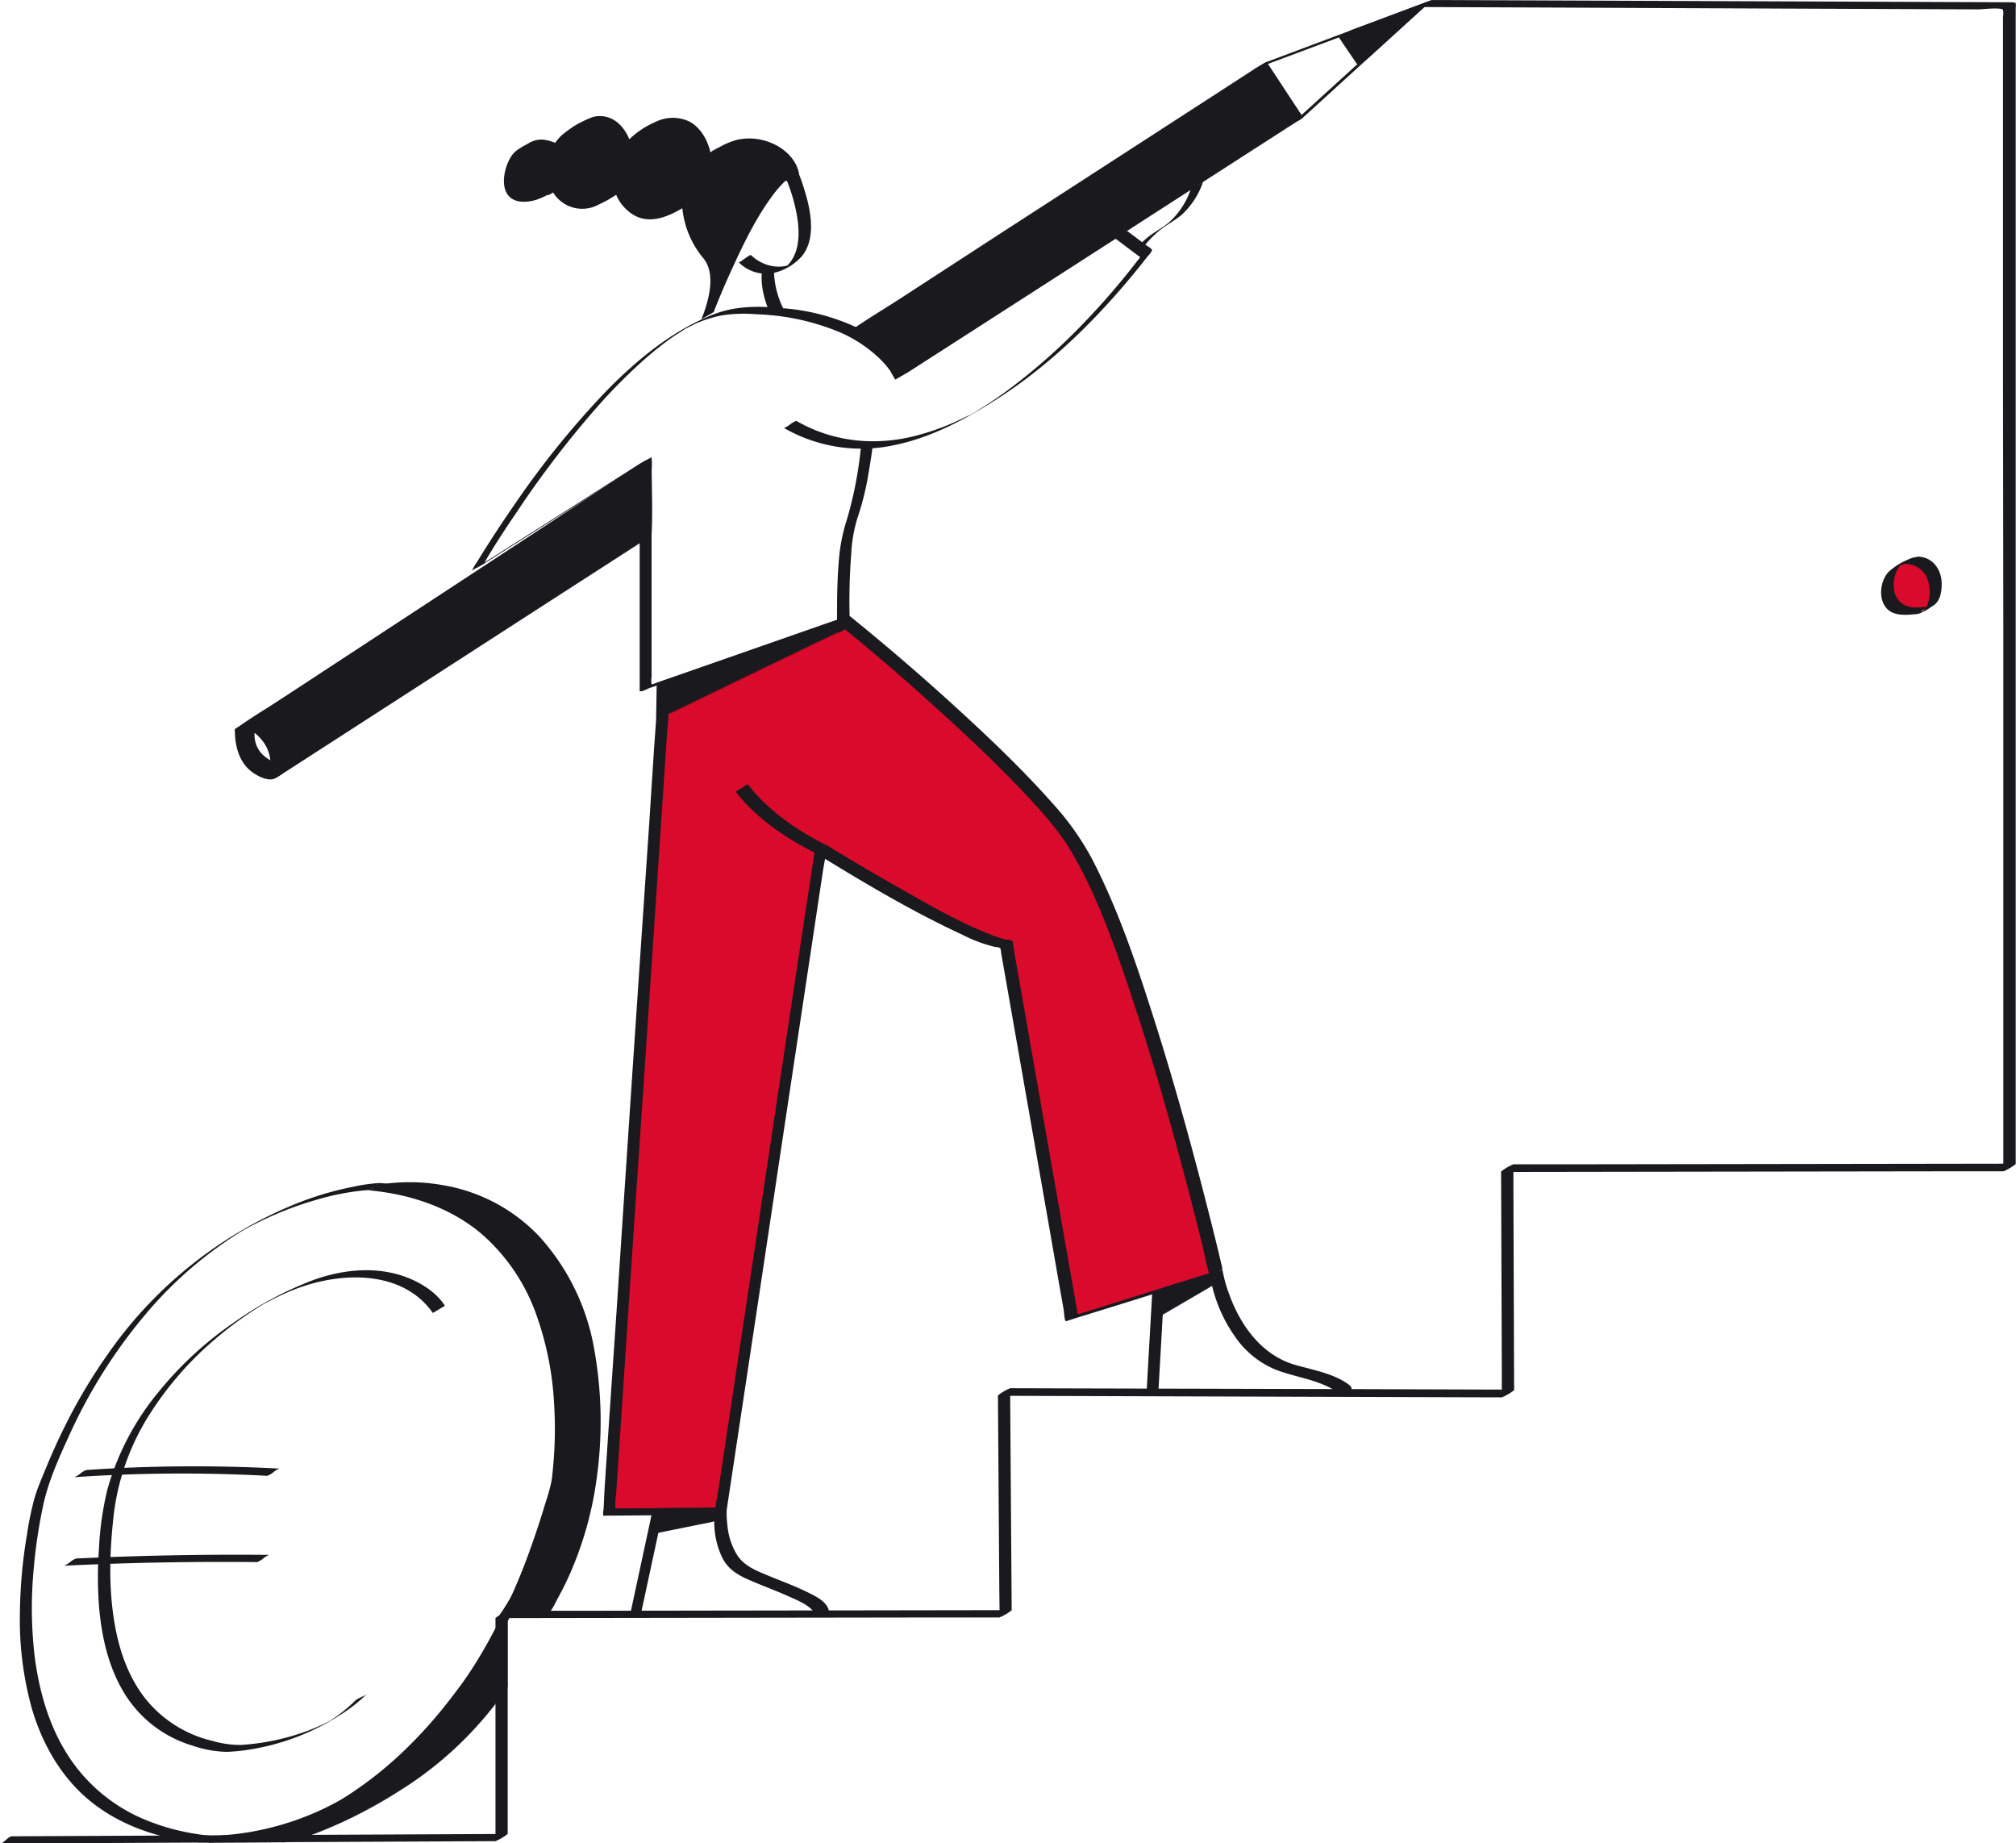 <svg id="Livello_1" data-name="Livello 1" xmlns="http://www.w3.org/2000/svg" width="559.06" height="511.08" viewBox="0 0 559.06 511.08">
  <defs>
    <style>
      .cls-1 {
        fill: #1a191d;
      }

      .cls-2 {
        fill: #d90a2c;
      }
    </style>
  </defs>
  <title>finanza-impresa-top</title>
  <path class="cls-1" d="M707.31,558.76a107.94,107.94,0,0,1-3.83,19.61,48.47,48.47,0,0,0-2.12,10c-0.39,3.92-.54,7.87-0.61,11.81,0,2.27-.05,4.55,0,6.82l3.39-2-19.84,6.93-30,10.47-3.9,1.36a3.15,3.15,0,0,1-1.1.34,7.19,7.19,0,0,1,0-2.06V564.49a14.09,14.09,0,0,0,0-3,1.91,1.91,0,0,1,0-.41c0,0.31-2.94,1.67-3.33,1.91l-15.71,10-25,15.88-5.82,3.7,3.33-1.91c2.78-4.79,5.82-9.45,8.93-14a275.46,275.46,0,0,1,22.2-29.1,150.45,150.45,0,0,1,13.73-13.82,92.07,92.07,0,0,1,7.32-5.79c1.28-.89,2.63-1.63,3.86-2.55-0.05,0-1.82,1-.72.43l0.4-.21,0.92-.47q1-.5,2-1a34.14,34.14,0,0,1,7.17-2.3,39,39,0,0,1,9.64-.35A65.6,65.6,0,0,1,701,526.28a37.29,37.29,0,0,1,11.8,7.77,25.33,25.33,0,0,1,2.76,3.25,12.58,12.58,0,0,0,1.21,2,1,1,0,0,1,.13.29s3-1.73,3.33-1.91l20.57-13.22,32.8-21.08,7.55-4.85-3.33,1.91,4.11,3.09,2.31,1.73a1.59,1.59,0,0,1,.52.42,3.11,3.11,0,0,1-.61.81q-0.68.9-1.38,1.79c-4,5.1-8.24,10-12.69,14.67A168.91,168.91,0,0,1,748.82,542q-3.28,2.45-6.72,4.68l-1.43.9-1,.64c-0.31.19-1.16,0.91,0,0a20.34,20.34,0,0,1-3.45,1.82,68,68,0,0,1-14.35,5.32c-11.09,2.68-22.52,1.44-32.45-4.32a7.63,7.63,0,0,0-1.7,1,8.17,8.17,0,0,1-1.68,1,43,43,0,0,0,30.53,4.75c10.41-2.12,20-7.29,28.85-13,15.08-9.71,28.11-22.73,39.32-36.66q1.1-1.38,2.18-2.77a5.71,5.71,0,0,0,1.15-1.52c0.09-.55-1.28-1.21-1.75-1.58l-5.1-3.83c-0.22-.17-3,1.7-3.33,1.91l-20.57,13.24-32.8,21.08-7.55,4.85,3.33-1.91c-2.32-5.38-8.21-9.45-13.18-12a59.22,59.22,0,0,0-21.59-5.79c-6.68-.64-13-0.67-19.3,1.82-11.6,4.6-21.6,13-30.18,21.89a245.09,245.09,0,0,0-24.73,30.7q-4.09,5.89-7.92,11.94-1.28,2-2.49,4a11.93,11.93,0,0,0-1.28,2.14,1.76,1.76,0,0,1-.17.29,5.68,5.68,0,0,1,1.48-.83c0.64-.36,1.28-0.7,1.85-1.08l15.74-10,25-15.88,5.82-3.7L646,563v62.38c0,0.52-.12.57,0.19,0.64,0.57,0.13,2.07-.72,2.61-0.91l28.06-9.8c7.84-2.74,15.79-5.26,23.55-8.22l0.41-.15c0.41-.15,3.39-1.65,3.39-2a164.86,164.86,0,0,1,.47-17.14,39.08,39.08,0,0,1,1.82-10.14,76.73,76.73,0,0,0,3-12.32c0.5-2.85.94-5.74,1.28-8.59a7.91,7.91,0,0,1-1.7,1,5.79,5.79,0,0,0-1.68,1h0Z" transform="translate(-468.61 -434.37)"/>
  <g>
    <path class="cls-1" d="M535.42,635.57c0,13.92,10.44,13.92,10.44,13.92l101.8-65.7V562ZM545,647.31s-10.43-1.91-6.89-12.37C538.15,634.94,547.16,638.83,545,647.31Z" transform="translate(-468.61 -434.37)"/>
    <g>
      <path class="cls-1" d="M533.73,636.54c0,4.32,1,9,4.65,11.77,1.38,1.07,3.73,2.32,5.57,2.14,1.17-.11,2.55-1.28,3.55-1.91l0.35-.22,2.5-1.61,27.55-17.78L617,603.68l28.7-18.5,2.9-1.87c0.59-.38.69-0.33,0.72-1,0.31-6.38,0-12.9,0-19.32v-1.86c0,0.32-2.94,1.66-3.33,1.91l-11.17,7.3L608,587.91,575.68,609.1l-28.06,18.38c-4.52,3-9.25,5.74-13.62,8.93l-0.18.12c0.78-.51,2.28-1.22,3.27-1.88l11.18-7.32,26.85-17.58,32.32-21.19,28.06-18.38c4.54-3,9.11-5.91,13.62-8.93l0.18-.12L646,563v19.4a8.08,8.08,0,0,1,0,2.22,2.05,2.05,0,0,1-.71.57l-18.9,12.2-33,21.28-32.24,20.8c-5.56,3.59-11.15,7.14-16.69,10.77l-0.24.15,3.33-1.91a9.92,9.92,0,0,1-5.22-1.74c-4-2.68-5.18-7.62-5.22-12.18a10.72,10.72,0,0,1-1.7,1A6.72,6.72,0,0,0,533.73,636.54Z" transform="translate(-468.61 -434.37)"/>
      <path class="cls-1" d="M546.74,646.34a10.93,10.93,0,0,1-4.77-2.28c-3.11-2.55-3.3-6.47-2.12-10.1l-3.39,2c4.86,2.12,8.12,7,6.89,12.37a7.58,7.58,0,0,1,1.7-1,5.35,5.35,0,0,0,1.68-1c1.22-5.34-2-10.24-6.89-12.37a13.69,13.69,0,0,0-3.39,2c-1.17,3.63-1,7.52,2.12,10.1a10.93,10.93,0,0,0,4.77,2.28,5.81,5.81,0,0,0,1.7-1A5.71,5.71,0,0,1,546.74,646.34Z" transform="translate(-468.61 -434.37)"/>
    </g>
  </g>
  <g>
    <path class="cls-1" d="M705.83,525.29L818.2,452.5l10.13,15.39L718.57,538.55S712.43,525.29,705.83,525.29Z" transform="translate(-468.61 -434.37)"/>
    <path class="cls-1" d="M707.46,524.36l11.18-7.24,26.84-17.39,32.47-21L806,460.5c4.54-2.94,9.11-5.85,13.62-8.83l0.18-.12-3.33,1.91,8.93,13.6a6.38,6.38,0,0,1,1.17,1.78s-0.05,0-.17.13a7.93,7.93,0,0,1-1.91,1.23L802.2,484.57l-35,22.52-33.17,21.36c-5.63,3.63-11.29,7.22-16.9,10.88l-0.25.16,3.33-1.91a42.24,42.24,0,0,0-3.9-6.63c-2-2.87-5-6.52-8.85-6.63a5.92,5.92,0,0,0-1.7,1,5.91,5.91,0,0,1-1.68,1c3.83,0.11,6.8,3.76,8.85,6.63a42.24,42.24,0,0,1,3.9,6.63s3-1.73,3.33-1.91l10.94-7,26.26-16.91L789,493.34l27.43-17.67,9-5.78,2.83-1.82a6.17,6.17,0,0,0,1.49-1,0.79,0.79,0,0,1,.19-0.13l0.06,0-10.13-15.39c0-.06-3,1.73-3.33,1.91l-11.17,7.24L778.49,478.1l-32.47,21L718,517.32c-4.52,2.93-9.25,5.68-13.62,8.83l-0.18.12C705,525.73,706.46,525,707.46,524.36Z" transform="translate(-468.61 -434.37)"/>
  </g>
  <path class="cls-1" d="M798.85,486.76a21.83,21.83,0,0,1-6,9.22c-2,1.7-4.43,2.84-6.43,4.58a29.17,29.17,0,0,0-3.58,3.62c0.76-.94,2.62-1,3.39-2a28.94,28.94,0,0,1,3.41-3.47c2.05-1.81,4.53-3,6.6-4.73a21.79,21.79,0,0,0,6-9.22,6.82,6.82,0,0,1-1.7,1,5.37,5.37,0,0,0-1.68,1h0Z" transform="translate(-468.61 -434.37)"/>
  <path class="cls-1" d="M816.51,453.48l40-14.94,3.94-1.47a6,6,0,0,1,1.86-.7c0.18,0.06-.11.17-0.35,0.38l-2.17,2-18.3,16.63-14.84,13.5c0.94-.85,2.44-1.09,3.39-2l31.51-28.7,3-2.69a7.82,7.82,0,0,0,1.28-1.14s-3.49,1.28-3.79,1.4l-23.42,8.76-18.65,7c-1.21.45-2.19,1.51-3.39,2h0v0Z" transform="translate(-468.61 -434.37)"/>
  <g>
    <polygon class="cls-1" points="395.49 0.98 378.04 16.86 372.97 9.39 395.49 0.98"/>
    <path class="cls-1" d="M862.4,436.32L844.95,452.2l3.39-2-5.06-7.46-3.39,2,22.51-8.42c1.21-.45,2.19-1.51,3.39-2l-22.51,8.42c-0.36.13-3.36,2-3.39,2l5.06,7.46s3.14-1.73,3.39-2l17.45-15.88C864.85,435.21,863.34,435.48,862.4,436.32Z" transform="translate(-468.61 -434.37)"/>
  </g>
  <path class="cls-1" d="M862.4,436.32l33.48,0.13,67.4,0.3,54,0.22c1,0,6.18-.64,6.79.14a6.1,6.1,0,0,1,0,2v41.49l0,59.43,0.09,69.55,0,67.83,0,53.18V759l3.39-2-47,.07-75,.11H888.27a14.42,14.42,0,0,0-3.39,2L885.08,814v7.65l3.39-2-47.24-.15L766,819.31l-17.26-.05a14.65,14.65,0,0,0-3.39,2l0.38,53.85,0.09,7.68,3.39-2-47.24.07-75.26.11H609.4a14.42,14.42,0,0,0-3.39,2v61.87l3.39-2-46.56.22-73.87.35-17,.08c-1.15,0-2.27,2-3.39,2l46.56-.22,73.87-.35,17-.08a14.42,14.42,0,0,0,3.39-2V881l-3.39,2,47.24-.07,75.26-.11h17.26a14.42,14.42,0,0,0,3.39-2l-0.38-53.85-0.05-7.61-3.39,2,47.24,0.15,75.26,0.24,17.26,0.05a14.42,14.42,0,0,0,3.39-2l-0.19-54.85v-7.65l-3.39,2,47-.07,75-.11h17.29a14.42,14.42,0,0,0,3.39-2V738.21l0-47.91,0-65.5,0-70.22,0-63V437c0-1.72.45-2-1.28-2L983,434.83l-68.46-.27-46.3-.18h-2.33c-1.14,0-2.28,2-3.39,2h-0.1Z" transform="translate(-468.61 -434.37)"/>
  <g>
    <path class="cls-2" d="M652.24,633.12L637.53,853.63l30.95-.22,27.7-183.69s42.85,26.4,51.5,26.4l18.18,103.65,40-12.55s-23.17-100-42.64-124S702.47,606,702.47,606" transform="translate(-468.61 -434.37)"/>
    <path class="cls-1" d="M650.55,634.1L650,641.71,648.69,662l-2,29.49-2.35,34.82-2.45,36.74-2.29,34.7-2,29.34-1.34,20.1L636,852.72a6.36,6.36,0,0,0-.11,1.85,3.5,3.5,0,0,0,1.08,0h2.49l7.79-.06,16.58-.11h3a12.36,12.36,0,0,0,3.39-2l2.77-18.33,6.6-43.73,8-53.22,6.91-45.85,2.28-15.14c0.35-2.35.93-4.77,1.08-7.14a0.76,0.76,0,0,1,0-.31l-3.39,2c13.25,8.16,26.79,16.26,40.92,22.8a40.35,40.35,0,0,0,9.31,3.47,2,2,0,0,1,1.31.35,4.53,4.53,0,0,1,.24,1.35l2.66,15.16,9.42,53.72,4,22.92,1.28,7.21c0.08,0.43.16,2.77,0.53,3a2,2,0,0,0,.84-0.22l3.41-1.07L780,795.78l22.86-7.17,1.37-.43a21.24,21.24,0,0,0,3.39-2c-1.68-7.26-3.52-14.5-5.39-21.72-4.08-15.74-8.47-31.41-13.39-46.91-4.82-15.16-9.92-30.52-17.22-44.7A76.4,76.4,0,0,0,760.41,657c-6.83-7.7-14.2-14.91-21.72-21.92q-16.43-15.31-33.91-29.49l-0.64-.5c-0.39-.31-3,2.23-3.39,2,9.83,7.9,19.38,16.18,28.7,24.66,7.83,7.09,15.51,14.38,22.76,22,5,5.31,10,10.72,13.69,17.07,7.65,13.2,12.64,28.06,17.4,42.49,5.24,15.88,9.83,32,14.1,48.14q2.34,8.85,4.53,17.72c0.71,2.86,1.19,5.87,2.1,8.67,0,0.13.06,0.27,0.1,0.41l3.39-2-39.29,12.32c-1,.3-0.75.16-0.92-0.79l-0.94-5.39-3.58-20.45-9.57-54.52L750,699l-0.39-2.44a4.18,4.18,0,0,0-.23-1.28,2.5,2.5,0,0,0-1.45-.34,24.8,24.8,0,0,1-4-1.22c-8.78-3.33-17.08-8.13-25.23-12.76q-10-5.65-19.82-11.64l-1-.64a16.89,16.89,0,0,0-3.39,2L691.69,689l-6.6,43.73-8,53.2-6.91,45.85-2.28,15.14c-0.35,2.35-.93,4.77-1.08,7.14a0.76,0.76,0,0,1,0,.31l3.39-2-27.56.19h-2.41a3.25,3.25,0,0,1-1,0,1.59,1.59,0,0,1,0-.47,24.55,24.55,0,0,1,.25-3.76l1.16-17.4,1.82-27.34,2.26-33.87,2.48-36.44,2.39-35.72,2.07-31,1.53-23,0.48-7.24a27.62,27.62,0,0,0,.26-3.83,3.41,3.41,0,0,1,0-.47,9.2,9.2,0,0,1-1.7,1,6.15,6.15,0,0,0-1.68,1h0Z" transform="translate(-468.61 -434.37)"/>
  </g>
  <path class="cls-1" d="M697.86,668.72c-8.12-4-16.32-9.66-21.86-16.88-0.12-.16-3.3,2.07-3.39,2,5.54,7.22,13.74,12.86,21.86,16.88a7,7,0,0,0,1.7-1,7.45,7.45,0,0,1,1.68-1h0Z" transform="translate(-468.61 -434.37)"/>
  <path class="cls-1" d="M685.87,482.3a47.52,47.52,0,0,1,3.57,10.93c1.08,5.44,1.28,12.34-3.83,15.88l3.32-1.91c-4,2.19-8.93.92-12.07-2.11-0.28-.27-3.14,2.19-3.39,2a10.56,10.56,0,0,0,11.09,2.55,15,15,0,0,0,6.53-4.36c4.15-5.33,2.13-13.64.22-19.46a46.78,46.78,0,0,0-2.09-5.4c0,0.07-3.44,1.83-3.39,2h0Z" transform="translate(-468.61 -434.37)"/>
  <path class="cls-1" d="M685.78,519.83a24.9,24.9,0,0,1-2.55-11.6,8.85,8.85,0,0,1-1.7,1,6.15,6.15,0,0,0-1.68,1c-0.29,3.92.94,8,2.55,11.6,0-.09,3.45-1.81,3.39-2h0Z" transform="translate(-468.61 -434.37)"/>
  <g>
    <path class="cls-1" d="M688.49,483.52s-1.63-9.82-15.15-9.82A17,17,0,0,0,664,478.1S662.25,468,653.81,468,642,476,642,476s-2.08-9-9.13-8.44S622.5,476,622.5,476s-9.82-6.82-12.12,5.43,12,7.4,12.94,4.74c0,0,5.89,11,17.68.81,0,0,4.85,13.17,18.5,3.93a27.87,27.87,0,0,0,5.31,13.52s5.31,4.16,0,17.45C664.78,521.89,679.14,484.59,688.49,483.52Z" transform="translate(-468.61 -434.37)"/>
    <path class="cls-1" d="M690.19,482.55c-0.68-4-4.2-7.19-7.8-8.59a15.63,15.63,0,0,0-9.57-.78,20.89,20.89,0,0,0-4.87,2.09,27.17,27.17,0,0,0-5.63,3.83l3.39-2c-0.64-3.55-2.72-7.37-6-9.07a10.79,10.79,0,0,0-9.36.16,24.64,24.64,0,0,0-7,4.58,14,14,0,0,0-2.94,4.2l3.34-2c-1.18-5-5.19-9.57-10.75-8.16a29,29,0,0,0-8.71,5.14,16.53,16.53,0,0,0-3.45,5l3.39-2a10.72,10.72,0,0,0-5.1-1.87,6.86,6.86,0,0,0-4.08,1.1c-1.64.93-3.42,1.74-4.53,3.33-1.91,2.76-3.38,8.53-.72,11.31,1.91,2,5.29,1.65,7.71.89a23.45,23.45,0,0,0,4.66-2.32c0.93-.54,2.42-1.17,2.86-2.27l-3.38,2a9.47,9.47,0,0,0,12.75,4.09l0.24-.13a37.06,37.06,0,0,0,8.07-5.1l-3.39,2a11.91,11.91,0,0,0,5.28,6.15c5.62,3,11.9-1.06,16.54-4.14l-3.33,1.91a25.63,25.63,0,0,0,5.79,14c3.79,4.54,1.39,12.22-.47,17l3.39-2c1.58-4.11,3.34-8.17,5.18-12.18,3.19-6.95,6.58-14,11.17-20.16a27.05,27.05,0,0,1,3.34-3.83c0.68-.64,3-2.09.33-0.52-2.52,1.46-.64.38,0.3,0.26,1.21-.16,2.21-1.8,3.39-2a12,12,0,0,0-4.15,1.91,18,18,0,0,0-3.5,2.48,40.79,40.79,0,0,0-6.63,8.93,171.69,171.69,0,0,0-10.73,21.9c-0.71,1.7-1.42,3.41-2.09,5.14a6.63,6.63,0,0,1,1.7-1,5.5,5.5,0,0,0,1.68-1c1.86-4.74,4.26-12.41.47-17a25.64,25.64,0,0,1-5.79-14c0,0.26-3,1.68-3.33,1.91-1,.64-1.91.68,0.64-0.33-0.46.18-.89,0.44-1.35,0.64a15.31,15.31,0,0,1-2.07.7,11,11,0,0,1-3.46.35,9.24,9.24,0,0,1-5.17-2.05,12.39,12.39,0,0,1-3.75-5.14c0,0.1-3.11,1.72-3.39,2-0.71.61-1.46,1.15-2.22,1.71-1.51,1.11,2.33-1.06.83-.48-0.38.15-.75,0.34-1.14,0.48a10.65,10.65,0,0,1-3,.64,8.7,8.7,0,0,1-4.9-1.2,10.61,10.61,0,0,1-3.83-3.91c0.06,0.11-3.25,1.63-3.39,2a2.12,2.12,0,0,1-.45.64c-0.13.15-.3,0.26-0.45,0.39-1.39,1.28,3.39-1.69,1.79-1a15.31,15.31,0,0,1-3.19,1c-2.06.38-4.58,0.33-6.13-1.28-2.25-2.35-1.36-6.61-.33-9.28a9.29,9.29,0,0,1,1.14-2.16,6.53,6.53,0,0,1,.64-0.78c0.12-.12.29-0.24,0.4-0.36,0.64-.73-2,1.17-2.11,1.17,0.53,0,1.12-.36,1.68-0.41a7.07,7.07,0,0,1,1.67.06,11.08,11.08,0,0,1,4.54,1.81,16.17,16.17,0,0,0,3.39-2,16.46,16.46,0,0,1,2.55-4,15.62,15.62,0,0,1,1.39-1.45c0.26-.24.53-0.47,0.81-0.69s0.54-.41.83-0.59q-3.65,2-2,1.17a9.71,9.71,0,0,1,4.9-.9c4.11,0.48,6.76,4.68,7.65,8.41-0.08-.34,3.19-1.49,3.39-2a13.94,13.94,0,0,1,2.83-4.09,19.49,19.49,0,0,1,1.68-1.48q1.28-.89-1.54.82,0.47-.24,1-0.43a11.84,11.84,0,0,1,6.74-.56c4.37,1.07,7.16,5.57,7.9,9.79,0-.26,3.06-1.65,3.39-2a15.38,15.38,0,0,1,1.51-1.28l0.73-.5q-3.5,1.91-1.35.84a18,18,0,0,1,2.55-.94,12.87,12.87,0,0,1,2.55-.54,17,17,0,0,1,9.64,2.38,11.71,11.71,0,0,1,5.43,7.41C686.73,484.08,690.29,483,690.19,482.55Z" transform="translate(-468.61 -434.37)"/>
  </g>
  <path class="cls-1" d="M804.19,788.19A40.69,40.69,0,0,0,811.13,805a25.32,25.32,0,0,0,11.48,9.21c5.06,1.91,10.61,2.55,15.4,5.23,0.33,0.18,2.61,1.43,1.91,2.16,0.84-.91,2.55-1,3.39-2,0.52-.55-0.85-1.49-1.15-1.69-4.11-2.8-9.63-3.76-14.31-5.1-9.38-2.67-15.31-11-18.45-19.82a38.71,38.71,0,0,1-1.84-6.81c0.07,0.43-3.46,1.47-3.39,2h0Z" transform="translate(-468.61 -434.37)"/>
  <path class="cls-1" d="M788.11,793.22l-1.4,24.65-0.2,3.55a9.05,9.05,0,0,1,1.7-1,6.15,6.15,0,0,0,1.68-1l1.4-24.65,0.2-3.55a9.05,9.05,0,0,1-1.7,1,6.15,6.15,0,0,0-1.68,1h0Z" transform="translate(-468.61 -434.37)"/>
  <g>
    <polygon class="cls-1" points="337.85 355.48 320.77 365.44 321.99 357.6 336.48 353.42 337.85 355.48"/>
    <path class="cls-1" d="M805.59,790.32l-17.08,10,2.55-1.45,1.22-7.84-3.39,2,9.07-2.62,4.79-1.38a1.45,1.45,0,0,1,.64-0.15c0.45,0.17,1.05,1.58,1.34,2,0.06,0.1,3.35-2,3.39-2a7.33,7.33,0,0,0-1.28-2,1,1,0,0,0-.7.09l-4.79,1.38L792.28,791a8.85,8.85,0,0,0-1.7,1,5.45,5.45,0,0,0-1.68,1l-1.22,7.84c0.05-.33,2.23-1.28,2.55-1.45l17.08-10c0.06,0,1.28-.71.59-0.38S806.37,789.87,805.59,790.32Z" transform="translate(-468.61 -434.37)"/>
  </g>
  <g>
    <polygon class="cls-1" points="183.79 189.11 183.63 198.76 234.27 174.3 233.87 171.62 183.79 189.11"/>
    <path class="cls-1" d="M650.71,624.45l-0.16,9.65h0.06l17.14-8.29,27.18-13.13,6.31-3c0.34-.17,3.36-1.66,3.32-1.91-0.06-.4-0.12-2.55-0.4-2.69a1.55,1.55,0,0,0-.36.13,12.88,12.88,0,0,0-2.83,1l-11.48,4-28.54,10-6.84,2.39c-1.21.42-2.18,1.54-3.39,2l18.35-6.38,27.43-9.57c1.23-.43,2.46-0.88,3.69-1.28a2,2,0,0,1,.58-0.2c0.27,0.13.35,2.3,0.41,2.69l3.32-1.91-22,10.64-27.53,13.29a3.53,3.53,0,0,1-1,.48,10.94,10.94,0,0,1,0-1.51l0.13-8.14a10.16,10.16,0,0,1-1.7,1A5.11,5.11,0,0,0,650.71,624.45Z" transform="translate(-468.61 -434.37)"/>
  </g>
  <path class="cls-1" d="M666.78,854.39a22.75,22.75,0,0,0,2.16,11.94c1.61,3.09,4.11,4.63,7.21,6,3.8,1.66,7.7,3.07,11.48,4.78,2.48,1.13,6.64,2.73,7.41,5.7-0.08-.31,3.48-1.59,3.39-2-0.64-2.55-3.9-4-6.05-5.07-3.62-1.77-7.41-3.13-11.12-4.68-3.19-1.33-6.28-2.55-8.24-5.56a18.91,18.91,0,0,1-2.68-8.13,25.34,25.34,0,0,1-.17-5,8.85,8.85,0,0,1-1.7,1,6,6,0,0,0-1.68,1h0Z" transform="translate(-468.61 -434.37)"/>
  <path class="cls-1" d="M649.27,854.52l-5.34,24.79-0.77,3.6a7.72,7.72,0,0,1,1.7-1,5.35,5.35,0,0,0,1.68-1l5.34-24.79,0.77-3.6a7.72,7.72,0,0,1-1.7,1,5.35,5.35,0,0,0-1.68,1h0Z" transform="translate(-468.61 -434.37)"/>
  <g>
    <polygon class="cls-1" points="182.29 424.4 199.53 420.92 199.85 418.63 196.52 419.07 182.36 419.17 182.29 424.4"/>
    <path class="cls-1" d="M649.21,859.75l17.22-3.49c0.45-.09,3.34-1.59,3.39-2s0.5-2.09.29-2.28-2.45.34-2.88,0.38a33.51,33.51,0,0,1-3.44.08l-11.13.08a14.2,14.2,0,0,0-3.39,2l-0.06,5.24a10.25,10.25,0,0,1,1.7-1,6.42,6.42,0,0,0,1.68-1l0.06-5.24-3.37,2,11.13-.08c1.11,0,2.24,0,3.34-.06,0.48,0,2.67-.68,3-0.4s-0.23,1.91-.29,2.28l3.39-2-17.22,3.49C651.38,858,650.41,859.5,649.21,859.75Z" transform="translate(-468.61 -434.37)"/>
  </g>
  <path class="cls-1" d="M574.12,762.35a46.05,46.05,0,0,0-7.31,1,88.66,88.66,0,0,0-18.46,5.74,117.24,117.24,0,0,0-50.09,41.08A150.37,150.37,0,0,0,486.7,829.6q-2.88,5.78-5.33,11.76c-1.1,2.69-2.32,5.43-3.15,8.23a83.31,83.31,0,0,0-2.09,10,138.87,138.87,0,0,0-2,21.88,91.91,91.91,0,0,0,3.26,26.4c2.55,8.82,7,17.16,13.64,23.56,7.9,7.56,18.29,11.7,29,13.34a35.08,35.08,0,0,0,8.43.33,72.71,72.71,0,0,0,14.18-2.63,91,91,0,0,0,20.13-8.65A108.86,108.86,0,0,0,586,916.42a129.55,129.55,0,0,0,21.85-29.65,177,177,0,0,0,9.57-20.6q2.35-6,4.34-12.2a94.79,94.79,0,0,0,3.12-10.5,68.13,68.13,0,0,0,.92-10.32,106.78,106.78,0,0,0-1.37-22.44A68.66,68.66,0,0,0,615,785.3a48.54,48.54,0,0,0-23.11-18.92,64.75,64.75,0,0,0-17.78-4,5.65,5.65,0,0,0-1.7,1,5.45,5.45,0,0,1-1.68,1c11.3,1,22.43,4.59,31.25,11.94a53.29,53.29,0,0,1,15.4,22.67,86.66,86.66,0,0,1,4.89,24.66,112.45,112.45,0,0,1-.33,17.94c-0.12,1.24-.22,2.5-0.45,3.72a60,60,0,0,1-1.67,5.92q-1.84,6.14-4,12.17a167.87,167.87,0,0,1-19.26,38.27,114.81,114.81,0,0,1-21.95,24q-2.69,2.17-5.52,4.16c-1.81,1.28-3.83,2.31-5.59,3.62,1.15-.85.53-0.31-0.15,0.06l-1.36.72q-1.35.7-2.73,1.36-2.47,1.17-5,2.19a80.57,80.57,0,0,1-16.86,4.76,56.17,56.17,0,0,1-9.38.84,33,33,0,0,1-5-.55,60.08,60.08,0,0,1-16.35-4.9,46.56,46.56,0,0,1-20.41-18.83c-4.46-7.69-6.84-16.42-8-25.18a115.49,115.49,0,0,1-.29-24.71,142.71,142.71,0,0,1,2.6-17.4c1.41-6.57,4.15-12.72,6.94-18.82a144.84,144.84,0,0,1,23.09-36.13,111,111,0,0,1,25.1-21.18c0.25-.15.5-0.29,0.75-0.45s-1,.53-0.29.17l1.59-.86q1.43-.76,2.88-1.47,2.8-1.37,5.68-2.55a92.65,92.65,0,0,1,9.84-3.44A71.63,71.63,0,0,1,569,764.47c0.57-.06,1.15-0.11,1.73-0.13a5.81,5.81,0,0,0,1.7-1A6.31,6.31,0,0,1,574.12,762.35Z" transform="translate(-468.61 -434.37)"/>
  <path class="cls-1" d="M592,796.43c-2.26-3.65-6.51-6.31-10.4-7.83-8.29-3.24-17.67-2.34-25.9.59a97.32,97.32,0,0,0-21.83,11.58,98.76,98.76,0,0,0-21.51,19.8,73.25,73.25,0,0,0-14,26.9,86.5,86.5,0,0,0-2.31,16.36,107.7,107.7,0,0,0,0,15.7c0.71,8.69,2.71,17.58,7.48,25A33.32,33.32,0,0,0,522,918.36a31.35,31.35,0,0,0,9.51,1.72,51,51,0,0,0,7.33-.81,65.06,65.06,0,0,0,25.6-10.4,42,42,0,0,0,6-4.92c-0.89.88-2.48,1.07-3.39,2a41.88,41.88,0,0,1-6.46,5.22,5.77,5.77,0,0,1-.77.49c-0.85.62,1-.6,0.17-0.11l-1.91.94q-1.73.82-3.51,1.51a63.59,63.59,0,0,1-11.77,3.27,60,60,0,0,1-7.51.89,27.49,27.49,0,0,1-7.77-1.12,33.76,33.76,0,0,1-18.62-11.74c-4.91-6.26-7.46-14-8.68-21.83-1.55-9.8-1.16-19.88,0-29.7A66.43,66.43,0,0,1,510,826.65a92.16,92.16,0,0,1,18.75-21.41,100.45,100.45,0,0,1,11-8.09l1.28-.8,0.8-.48c-0.14.08-.78,0.42,0,0,0.94-.49,1.88-1,2.83-1.48,1.79-.89,3.6-1.71,5.46-2.45,12.12-4.82,29.21-5.79,38,5.74,0.17,0.23.35,0.46,0.5,0.71,0,0.06,3.38-2,3.39-2h0v0Z" transform="translate(-468.61 -434.37)"/>
  <path class="cls-1" d="M489.19,843.93a440.63,440.63,0,0,1,53.54-.38,6.07,6.07,0,0,0,1.7-1,5.74,5.74,0,0,1,1.68-1,440.63,440.63,0,0,0-53.54.38,6.07,6.07,0,0,0-1.7,1,6,6,0,0,1-1.68,1h0Z" transform="translate(-468.61 -434.37)"/>
  <path class="cls-1" d="M486.36,868.47q26.75-1.28,53.54-1a5.77,5.77,0,0,0,1.7-1,5.58,5.58,0,0,1,1.68-1q-26.79-.26-53.54,1a5.65,5.65,0,0,0-1.7,1,6.19,6.19,0,0,1-1.68,1h0Z" transform="translate(-468.61 -434.37)"/>
  <g>
    <path class="cls-1" d="M572.43,763.31s45.44-10.14,59.64,41.79c0,0,10.55,41.29-11.76,76.84H607.67s13.33-19.4,15.48-37.5S628.73,762.56,572.43,763.31Z" transform="translate(-468.61 -434.37)"/>
    <path class="cls-1" d="M571.87,763.65a45.11,45.11,0,0,1,11.91-.72,49.75,49.75,0,0,1,25,8c11.14,7.42,18.08,19.36,21.93,31.95,2.35,7.69,3,15.95,3.19,24,0.34,16.81-2.81,33.85-10.5,48.89-1.15,2.25-2.4,4.43-3.73,6.57l1.13-.64H611c-0.46,0-2.19.29-2.55,0-0.19-.15-0.06-0.1.15-0.46,0.4-.7.89-1.36,1.31-2.05q2.42-3.88,4.54-8c4.15-7.92,7.7-16.44,9.08-25.33a106.26,106.26,0,0,0,1-10.84,120.13,120.13,0,0,0-1.66-28.49c-2-10.32-5.71-20.63-12.64-28.67-8-9.26-19.45-13.89-31.5-14.73C576.78,763,574.91,763,573,763c-0.38,0-.75.64-1.13,0.64,12.45-.13,25,3,34.21,11.77,7.65,7.23,12.12,17.11,14.62,27.2a111,111,0,0,1,2.8,29.1q-0.13,5.43-.68,10.84a72.34,72.34,0,0,1-5.77,21.32,116.65,116.65,0,0,1-9.24,17.32,4.92,4.92,0,0,0-.7,1.06,6,6,0,0,0,1.28,0h7.91c1.31,0,3,.38,4.14-0.41,1.35-.94,2.19-3.19,3-4.61q1.77-3.24,3.27-6.62a98,98,0,0,0,7.42-26.73,113.87,113.87,0,0,0-.93-36.52,62.22,62.22,0,0,0-15-30.14,47.61,47.61,0,0,0-26.71-14.25,52.38,52.38,0,0,0-17.58-.17l-0.9.17A8.17,8.17,0,0,1,571.87,763.65Z" transform="translate(-468.61 -434.37)"/>
  </g>
  <g>
    <path class="cls-1" d="M607.67,884.89S580.74,941.13,528,944.24l22.09-.1s35.62-8.42,57.54-41V884.89Z" transform="translate(-468.61 -434.37)"/>
    <path class="cls-1" d="M606,885.86a110.53,110.53,0,0,1-11.53,18.27,128.52,128.52,0,0,1-14.28,16.09A108.73,108.73,0,0,1,571,928q-2.69,2-5.51,3.88c-0.94.64-1.91,1.22-2.85,1.79,0.81-.47-0.69.36-0.87,0.46l-1.53.79a78.37,78.37,0,0,1-30.5,8.34,5.44,5.44,0,0,0-1.7,1,5.79,5.79,0,0,1-1.68,1l20-.1a11.15,11.15,0,0,0,3.09-.26c2.16-.59,4.28-1.31,6.38-2.09a128.6,128.6,0,0,0,23.88-12.12A101,101,0,0,0,607,905.5c0.67-.91,2.09-2.3,2.35-3.41a6.59,6.59,0,0,0,0-1.41V883.91a10.51,10.51,0,0,1-1.7,1,6.6,6.6,0,0,0-1.68,1v14.26a24.27,24.27,0,0,1,0,3.7,3.89,3.89,0,0,1-.87,1.57q-1.45,2.07-3,4.06a95.57,95.57,0,0,1-6.38,7.33,101.58,101.58,0,0,1-13.24,11.58,93.76,93.76,0,0,1-23.34,12.45c-2.71,1-5.64,2.33-8.57,2.35l-20.85.1-3.39,2c18.94-1.17,36.76-9.79,51.29-21.73a127.86,127.86,0,0,0,27.57-32.15,84,84,0,0,0,4.16-7.43,6.37,6.37,0,0,1-1.7,1A5.17,5.17,0,0,0,606,885.86Z" transform="translate(-468.61 -434.37)"/>
  </g>
  <g>
    <path class="cls-2" d="M998.69,589.75S992,590,992,597.81s8.62,5.84,8.62,5.84,4.73,1.11,4.73-6.38S998.69,589.75,998.69,589.75Z" transform="translate(-468.61 -434.37)"/>
    <path class="cls-1" d="M1000.39,588.77a7.16,7.16,0,0,0-2.66.74,18.41,18.41,0,0,0-5.36,3.38c-2.94,3.08-3.1,9.86,1.45,11.48,1.91,0.68,4.1.45,6.07,0.28,1.72-.14,3.55-1.51,4.92-2.44,1.91-1.28,2.26-3.83,2.25-6,0-3.9-2.51-7.48-6.67-7.51a5.77,5.77,0,0,0-1.7,1,5.72,5.72,0,0,1-1.68,1,6.75,6.75,0,0,1,5.71,3.3,10.27,10.27,0,0,1,.64,7.28,5.34,5.34,0,0,1-1.1,2.19c-1.2,1.33-1.12-.38,2.14-1.05-0.27.06-.52,0.18-0.8,0.23a11.35,11.35,0,0,1-1.36,0,21.83,21.83,0,0,1-3,.15c-4.24-.38-6-3.77-5.34-7.77a8,8,0,0,1,1.2-3.24,6.62,6.62,0,0,1,.91-1.09c0.13-.12.26-0.24,0.4-0.35,1.67-1.37-2,1.09-2.1,1.12a14.12,14.12,0,0,1,2.76-.79,5.52,5.52,0,0,0,1.7-1A5.79,5.79,0,0,1,1000.39,588.77Z" transform="translate(-468.61 -434.37)"/>
  </g>
</svg>

